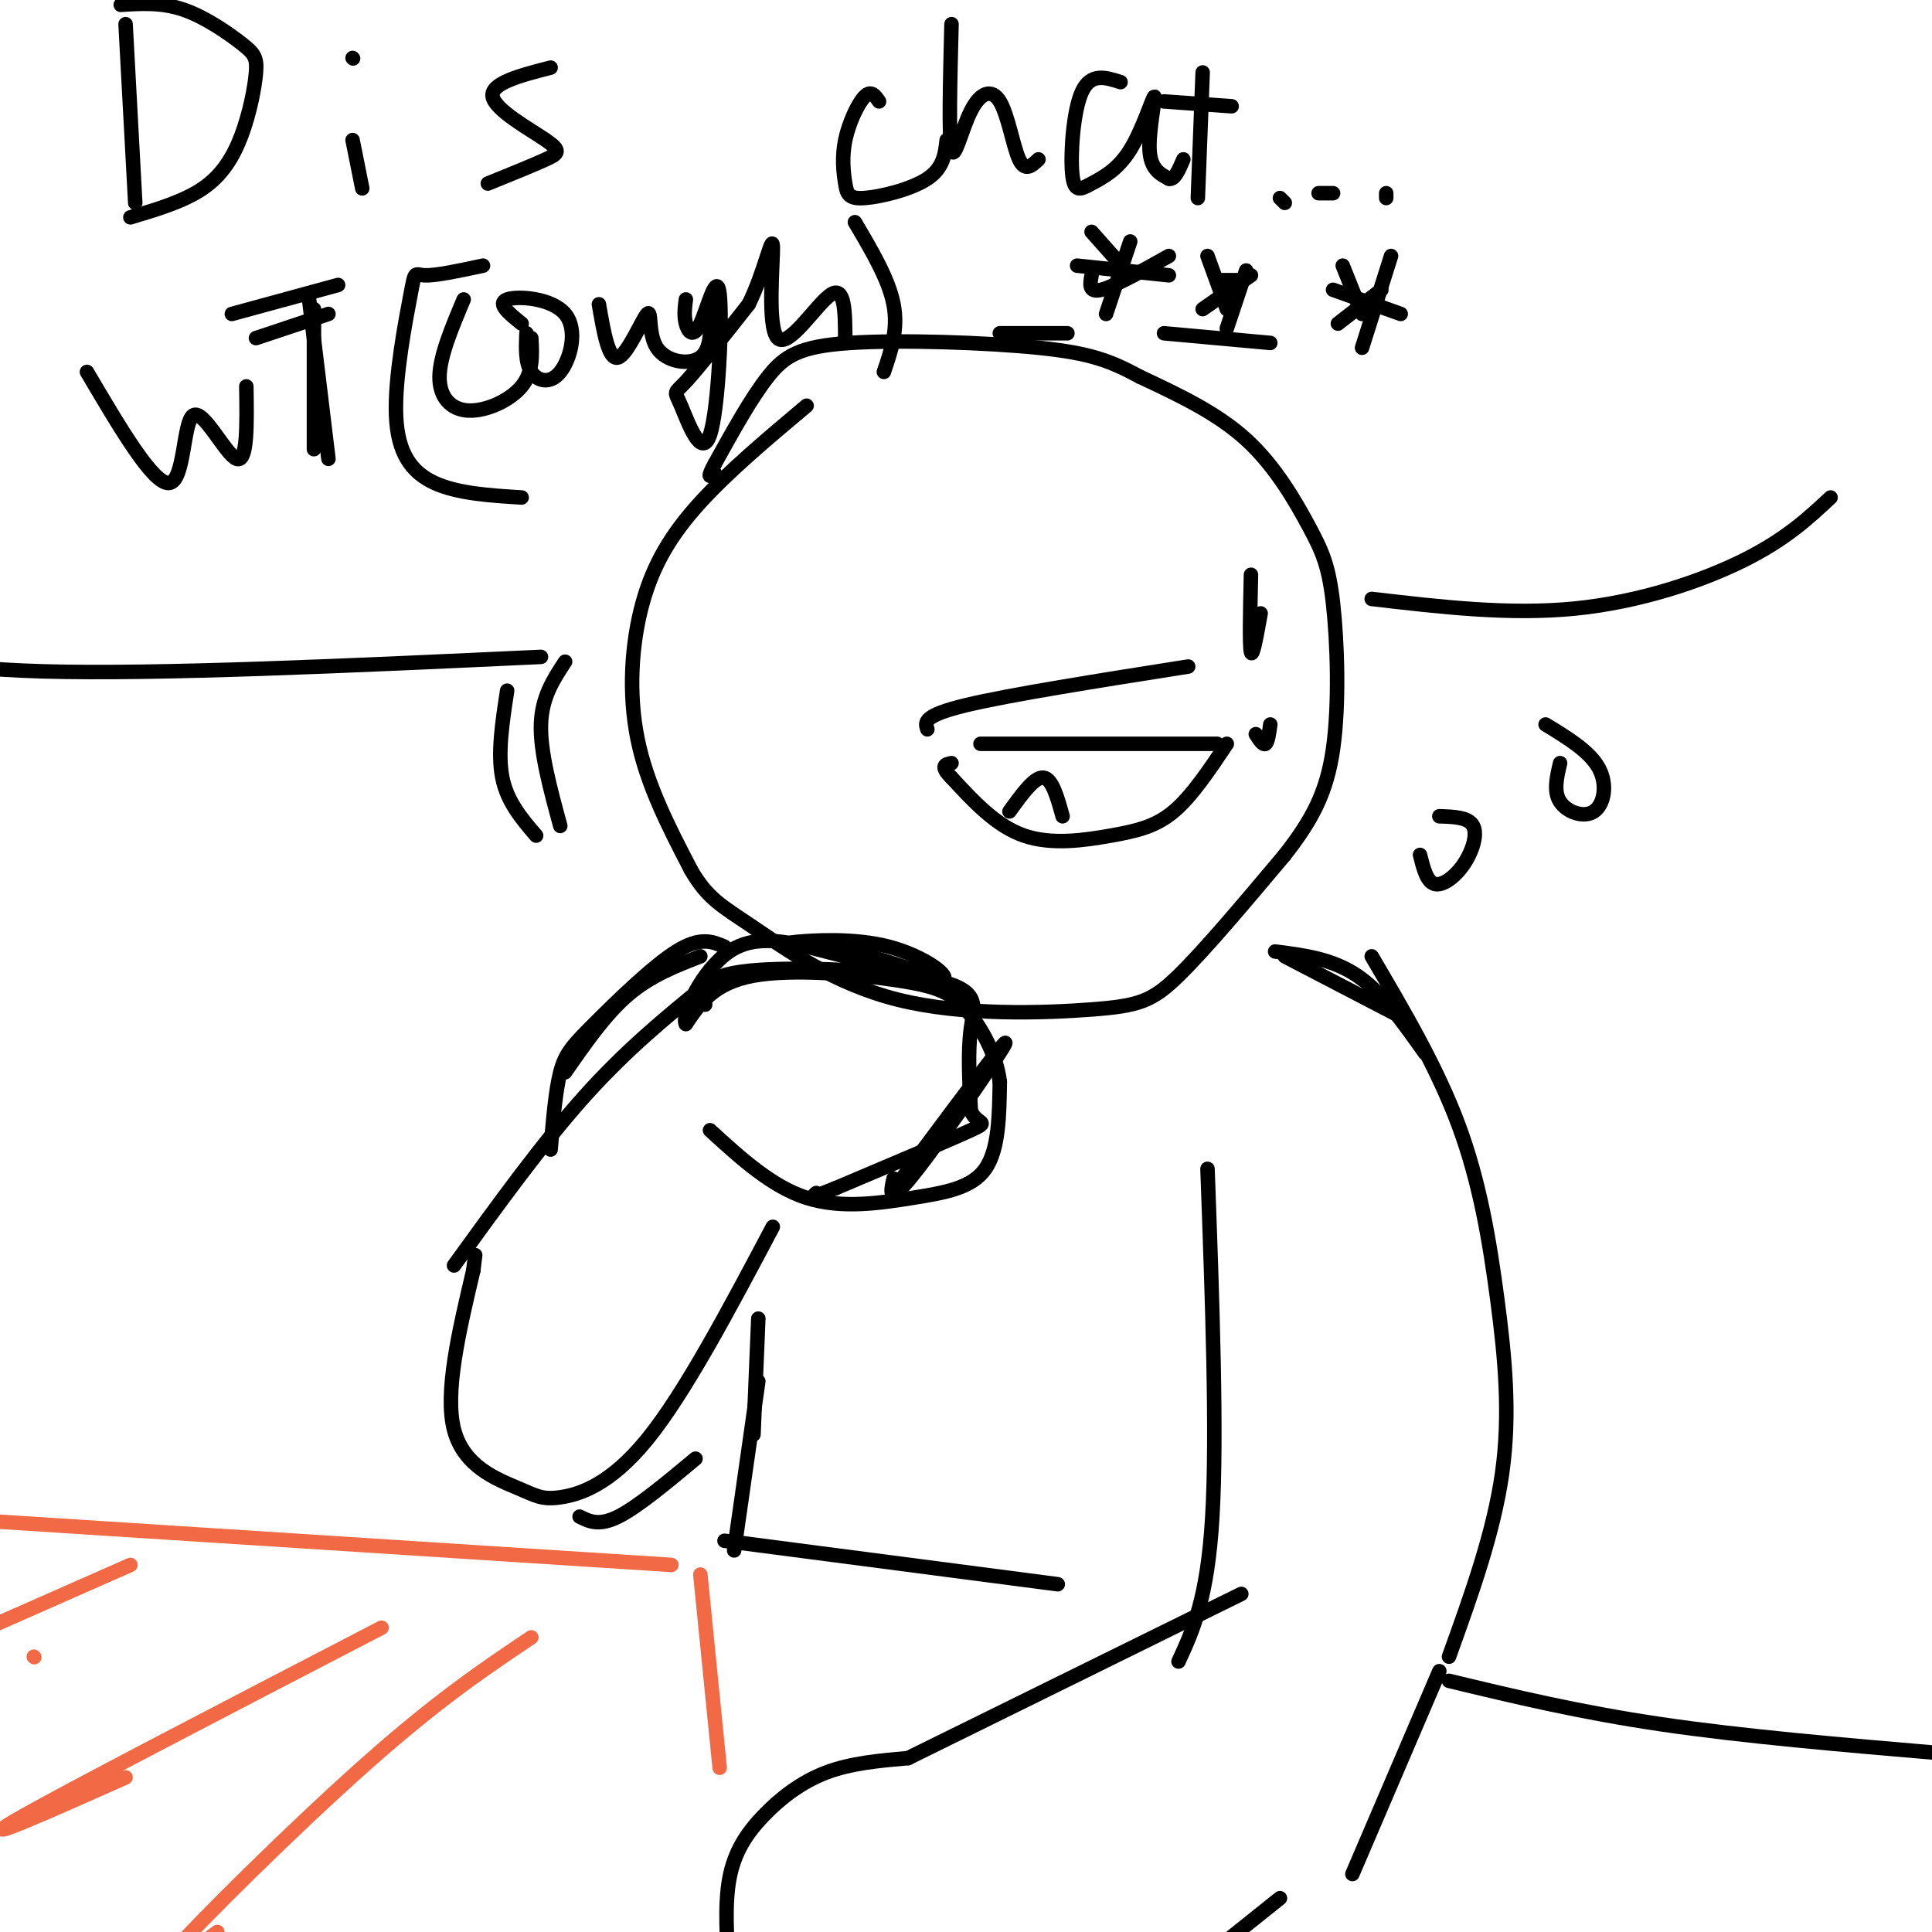 <svg viewBox='0 0 400 400' version='1.1' xmlns='http://www.w3.org/2000/svg' xmlns:xlink='http://www.w3.org/1999/xlink'><g fill='none' stroke='rgb(0,0,0)' stroke-width='3' stroke-linecap='round' stroke-linejoin='round'><path d='M167,84c-8.036,6.750 -16.071,13.500 -22,20c-5.929,6.500 -9.750,12.750 -12,21c-2.250,8.250 -2.929,18.500 -1,28c1.929,9.500 6.464,18.250 11,27'/><path d='M143,180c3.417,6.026 6.460,7.590 13,12c6.540,4.410 16.578,11.667 30,15c13.422,3.333 30.229,2.744 40,2c9.771,-0.744 12.506,-1.641 18,-7c5.494,-5.359 13.747,-15.179 22,-25'/><path d='M266,177c5.624,-7.224 8.684,-12.784 10,-22c1.316,-9.216 0.889,-22.089 0,-30c-0.889,-7.911 -2.239,-10.861 -5,-16c-2.761,-5.139 -6.932,-12.468 -13,-18c-6.068,-5.532 -14.034,-9.266 -22,-13'/><path d='M236,78c-6.032,-3.255 -10.112,-4.893 -21,-6c-10.888,-1.107 -28.585,-1.683 -39,-1c-10.415,0.683 -13.547,2.624 -17,7c-3.453,4.376 -7.226,11.188 -11,18'/><path d='M148,96c-1.833,3.333 -0.917,2.667 0,2'/><path d='M203,154c0.000,0.000 49.000,0.000 49,0'/><path d='M254,154c-3.625,5.423 -7.250,10.845 -11,14c-3.750,3.155 -7.625,4.042 -13,5c-5.375,0.958 -12.250,1.988 -18,0c-5.750,-1.988 -10.375,-6.994 -15,-12'/><path d='M197,161c-2.500,-2.500 -1.250,-2.750 0,-3'/><path d='M209,168c2.583,-3.583 5.167,-7.167 7,-7c1.833,0.167 2.917,4.083 4,8'/><path d='M192,151c-0.500,-1.417 -1.000,-2.833 8,-5c9.000,-2.167 27.500,-5.083 46,-8'/><path d='M259,119c-0.167,7.333 -0.333,14.667 0,16c0.333,1.333 1.167,-3.333 2,-8'/><path d='M260,152c0.750,1.167 1.500,2.333 2,2c0.500,-0.333 0.750,-2.167 1,-4'/><path d='M146,208c-0.399,-2.988 -0.798,-5.976 9,-7c9.798,-1.024 29.792,-0.083 39,2c9.208,2.083 7.631,5.310 7,10c-0.631,4.690 -0.315,10.845 0,17'/><path d='M201,230c1.244,3.000 4.356,2.000 0,4c-4.356,2.000 -16.178,7.000 -28,12'/><path d='M173,246c-5.333,2.167 -4.667,1.583 -4,1'/><path d='M147,234c6.393,5.845 12.786,11.690 20,14c7.214,2.310 15.250,1.083 22,0c6.750,-1.083 12.214,-2.024 15,-6c2.786,-3.976 2.893,-10.988 3,-18'/><path d='M207,224c-0.707,-5.866 -3.973,-11.531 -7,-15c-3.027,-3.469 -5.815,-4.742 -14,-6c-8.185,-1.258 -21.767,-2.502 -30,-1c-8.233,1.502 -11.116,5.751 -14,10'/><path d='M142,212c-1.036,-1.774 3.375,-11.208 9,-15c5.625,-3.792 12.464,-1.940 20,0c7.536,1.940 15.768,3.970 24,6'/><path d='M195,203c2.393,-0.595 -3.625,-5.083 -11,-7c-7.375,-1.917 -16.107,-1.262 -19,-1c-2.893,0.262 0.054,0.131 3,0'/><path d='M168,195c5.400,1.200 17.400,4.200 24,7c6.600,2.800 7.800,5.400 9,8'/><path d='M201,225c-9.333,12.494 -18.667,24.988 -15,20c3.667,-4.988 20.333,-27.458 22,-29c1.667,-1.542 -11.667,17.845 -18,26c-6.333,8.155 -5.667,5.077 -5,2'/><path d='M146,204c-8.167,6.667 -16.333,13.333 -25,23c-8.667,9.667 -17.833,22.333 -27,35'/><path d='M160,254c-9.113,17.220 -18.226,34.440 -26,44c-7.774,9.560 -14.207,11.459 -18,12c-3.793,0.541 -4.944,-0.278 -9,-2c-4.056,-1.722 -11.016,-4.349 -13,-12c-1.984,-7.651 1.008,-20.325 4,-33'/><path d='M98,263c0.667,-5.500 0.333,-2.750 0,0'/><path d='M145,198c-5.167,2.000 -10.333,4.000 -15,8c-4.667,4.000 -8.833,10.000 -13,16'/><path d='M266,198c0.000,0.000 25.000,13.000 25,13'/><path d='M264,197c5.917,0.750 11.833,1.500 17,5c5.167,3.500 9.583,9.750 14,16'/><path d='M284,198c6.798,11.565 13.595,23.131 18,35c4.405,11.869 6.417,24.042 8,36c1.583,11.958 2.738,23.702 1,36c-1.738,12.298 -6.369,25.149 -11,38'/><path d='M250,242c1.000,27.500 2.000,55.000 1,72c-1.000,17.000 -4.000,23.500 -7,30'/><path d='M257,330c0.000,0.000 -69.000,34.000 -69,34'/><path d='M188,364c-5.923,0.518 -11.845,1.036 -17,3c-5.155,1.964 -9.542,5.375 -13,9c-3.458,3.625 -5.988,7.464 -7,13c-1.012,5.536 -0.506,12.768 0,20'/><path d='M298,346c0.000,0.000 -18.000,42.000 -18,42'/><path d='M265,393c0.000,0.000 -25.000,20.000 -25,20'/><path d='M117,137c-2.417,3.667 -4.833,7.333 -5,13c-0.167,5.667 1.917,13.333 4,21'/><path d='M105,143c-1.000,6.500 -2.000,13.000 -1,18c1.000,5.000 4.000,8.500 7,12'/><path d='M150,319c0.000,0.000 69.000,9.000 69,9'/><path d='M300,348c13.500,3.250 27.000,6.500 44,9c17.000,2.500 37.500,4.250 58,6'/><path d='M26,5c0.000,0.000 2.000,37.000 2,37'/><path d='M25,1c4.240,-0.273 8.480,-0.545 13,1c4.520,1.545 9.319,4.909 12,7c2.681,2.091 3.244,2.911 3,6c-0.244,3.089 -1.297,8.447 -3,13c-1.703,4.553 -4.058,8.301 -8,11c-3.942,2.699 -9.471,4.350 -15,6'/><path d='M73,29c0.000,0.000 2.000,10.000 2,10'/><path d='M73,12c0.000,0.000 0.100,0.100 0.1,0.1'/><path d='M114,14c-6.244,1.607 -12.488,3.214 -12,6c0.488,2.786 7.708,6.750 11,9c3.292,2.250 2.655,2.786 0,4c-2.655,1.214 -7.327,3.107 -12,5'/><path d='M182,21c-0.821,-1.198 -1.643,-2.397 -3,-1c-1.357,1.397 -3.250,5.388 -4,9c-0.750,3.612 -0.356,6.844 0,9c0.356,2.156 0.673,3.234 4,3c3.327,-0.234 9.665,-1.781 13,-4c3.335,-2.219 3.668,-5.109 4,-8'/><path d='M197,5c-0.297,11.738 -0.593,23.477 0,26c0.593,2.523 2.077,-4.169 4,-8c1.923,-3.831 4.287,-4.801 6,-2c1.713,2.801 2.775,9.372 4,12c1.225,2.628 2.612,1.314 4,0'/><path d='M232,17c-3.086,-0.992 -6.173,-1.984 -8,2c-1.827,3.984 -2.395,12.943 -2,17c0.395,4.057 1.752,3.211 4,2c2.248,-1.211 5.386,-2.789 8,-7c2.614,-4.211 4.704,-11.057 5,-11c0.296,0.057 -1.201,7.016 -1,11c0.201,3.984 2.101,4.992 4,6'/><path d='M242,37c1.167,0.333 2.083,-1.833 3,-4'/><path d='M249,15c0.000,0.000 -1.000,26.000 -1,26'/><path d='M241,21c0.000,0.000 14.000,1.000 14,1'/><path d='M265,41c0.000,0.000 1.000,1.000 1,1'/><path d='M273,40c0.000,0.000 3.000,0.000 3,0'/><path d='M287,40c0.000,0.000 0.000,1.000 0,1'/><path d='M18,77c6.875,11.661 13.750,23.321 17,23c3.250,-0.321 2.875,-12.625 5,-14c2.125,-1.375 6.750,8.179 9,9c2.250,0.821 2.125,-7.089 2,-15'/><path d='M64,62c0.000,0.000 4.000,33.000 4,33'/><path d='M53,70c0.000,0.000 15.000,-5.000 15,-5'/><path d='M100,55c-4.858,1.043 -9.716,2.086 -12,2c-2.284,-0.086 -1.994,-1.301 -3,4c-1.006,5.301 -3.309,17.120 -3,25c0.309,7.880 3.231,11.823 8,14c4.769,2.177 11.384,2.589 18,3'/><path d='M96,62c-2.476,5.881 -4.952,11.762 -5,16c-0.048,4.238 2.333,6.833 6,7c3.667,0.167 8.619,-2.095 11,-5c2.381,-2.905 2.190,-6.452 2,-10'/><path d='M109,69c-0.126,3.049 -0.252,6.099 1,8c1.252,1.901 3.882,2.654 6,0c2.118,-2.654 3.724,-8.715 1,-12c-2.724,-3.285 -9.778,-3.796 -12,-3c-2.222,0.796 0.389,2.898 3,5'/><path d='M124,63c1.003,5.848 2.006,11.697 4,11c1.994,-0.697 4.978,-7.939 6,-9c1.022,-1.061 0.083,4.061 2,7c1.917,2.939 6.691,3.697 9,2c2.309,-1.697 2.155,-5.848 2,-10'/><path d='M142,62c-0.214,1.683 -0.428,3.367 0,5c0.428,1.633 1.500,3.216 3,0c1.500,-3.216 3.430,-11.232 4,-6c0.570,5.232 -0.218,23.712 -2,29c-1.782,5.288 -4.557,-2.615 -6,-6c-1.443,-3.385 -1.555,-2.253 1,-5c2.555,-2.747 7.778,-9.374 13,-16'/><path d='M155,63c3.249,-6.517 4.871,-14.809 5,-12c0.129,2.809 -1.234,16.718 1,19c2.234,2.282 8.067,-7.062 11,-9c2.933,-1.938 2.967,3.531 3,9'/><path d='M175,70c0.500,1.500 0.250,0.750 0,0'/><path d='M177,46c3.500,5.917 7.000,11.833 8,17c1.000,5.167 -0.500,9.583 -2,14'/><path d='M207,69c0.000,0.000 14.000,0.000 14,0'/><path d='M241,69c0.000,0.000 22.000,2.000 22,2'/><path d='M242,53c-5.667,3.167 -11.333,6.333 -14,7c-2.667,0.667 -2.333,-1.167 -2,-3'/><path d='M226,48c0.000,0.000 8.000,9.000 8,9'/><path d='M234,50c0.000,0.000 -5.000,15.000 -5,15'/><path d='M223,55c0.000,0.000 19.000,2.000 19,2'/><path d='M259,57c0.000,0.000 -10.000,7.000 -10,7'/><path d='M250,53c0.000,0.000 4.000,11.000 4,11'/><path d='M258,56c0.000,0.000 -4.000,12.000 -4,12'/><path d='M252,58c0.000,0.000 5.000,0.000 5,0'/><path d='M286,60c0.000,0.000 -9.000,7.000 -9,7'/><path d='M278,55c0.000,0.000 4.000,10.000 4,10'/><path d='M288,53c0.000,0.000 -6.000,19.000 -6,19'/><path d='M276,60c0.000,0.000 14.000,5.000 14,5'/><path d='M294,177c0.690,2.762 1.381,5.524 3,6c1.619,0.476 4.167,-1.333 6,-4c1.833,-2.667 2.952,-6.190 2,-8c-0.952,-1.810 -3.976,-1.905 -7,-2'/><path d='M323,158c-0.696,2.940 -1.393,5.881 0,8c1.393,2.119 4.875,3.417 7,2c2.125,-1.417 2.893,-5.548 1,-9c-1.893,-3.452 -6.446,-6.226 -11,-9'/><path d='M284,124c14.244,1.667 28.489,3.333 42,2c13.511,-1.333 26.289,-5.667 35,-10c8.711,-4.333 13.356,-8.667 18,-13'/><path d='M112,136c-39.583,1.833 -79.167,3.667 -103,3c-23.833,-0.667 -31.917,-3.833 -40,-7'/><path d='M48,65c0.000,0.000 22.000,-6.000 22,-6'/><path d='M65,64c0.000,0.000 0.000,29.000 0,29'/><path d='M150,196c-2.500,-1.071 -5.000,-2.143 -10,1c-5.000,3.143 -12.500,10.500 -17,15c-4.500,4.500 -6.000,6.143 -7,10c-1.000,3.857 -1.500,9.929 -2,16'/><path d='M157,273c0.000,0.000 -1.000,24.000 -1,24'/><path d='M157,286c0.000,0.000 -5.000,35.000 -5,35'/><path d='M120,314c2.000,1.000 4.000,2.000 8,0c4.000,-2.000 10.000,-7.000 16,-12'/></g>
<g fill='none' stroke='rgb(242,105,70)' stroke-width='3' stroke-linecap='round' stroke-linejoin='round'><path d='M-1,315c0.000,0.000 140.000,9.000 140,9'/><path d='M145,326c0.000,0.000 4.000,40.000 4,40'/><path d='M27,324c0.000,0.000 -34.000,15.000 -34,15'/><path d='M7,343c0.000,0.000 0.100,0.100 0.1,0.1'/><path d='M79,337c-33.583,17.417 -67.167,34.833 -76,40c-8.833,5.167 7.083,-1.917 23,-9'/><path d='M110,339c-9.578,6.422 -19.156,12.844 -34,26c-14.844,13.156 -34.956,33.044 -41,40c-6.044,6.956 1.978,0.978 10,-5'/></g>
</svg>